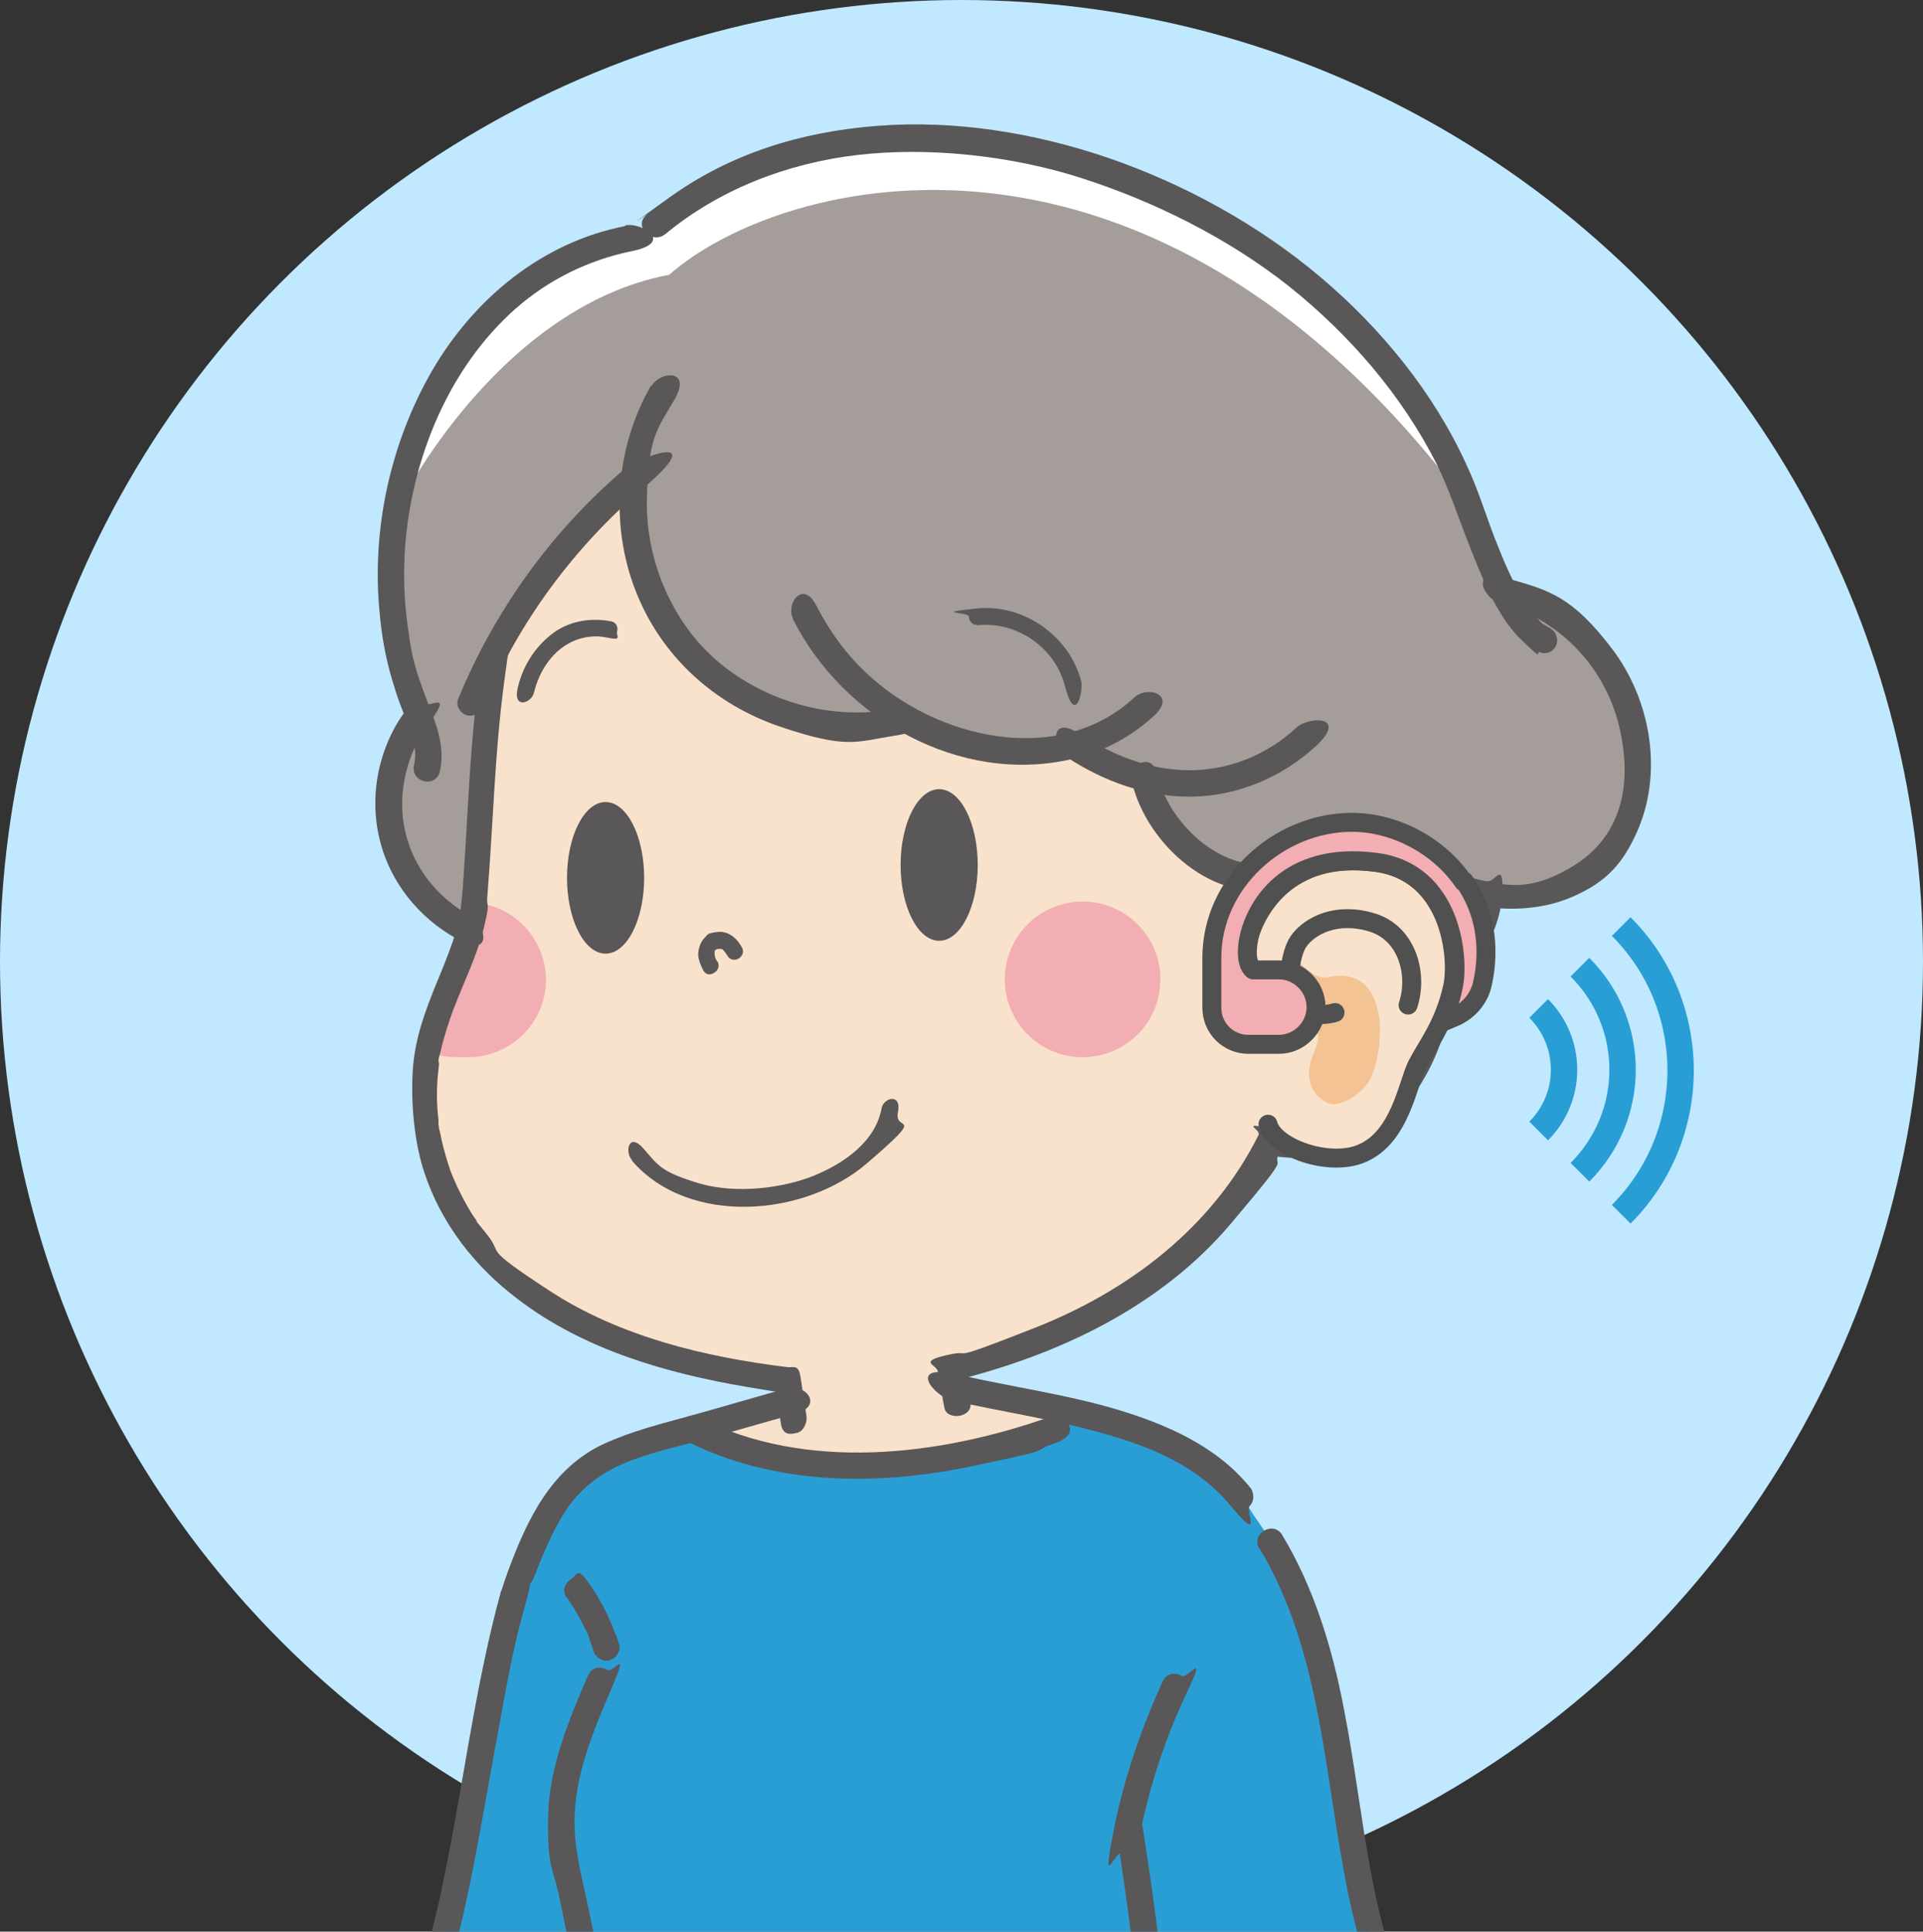 <?xml version="1.0" encoding="UTF-8"?>
<svg id="_レイヤー_2" data-name="レイヤー_2" xmlns="http://www.w3.org/2000/svg" width="284.2" height="285.4" xmlns:xlink="http://www.w3.org/1999/xlink" viewBox="0 0 284.2 285.4">
  <rect x="0" y="0" width="284.2" height="285.4" fill="#333333" stroke="none"/>
  <defs>
    <style>
      .cls-1, .cls-2, .cls-3 {
        fill: none;
      }

      .cls-4, .cls-5 {
        fill: #f9e2cb;
      }

      .cls-4, .cls-6, .cls-2 {
        stroke: #505050;
        stroke-width: 2.8px;
      }

      .cls-4, .cls-6, .cls-2, .cls-7 {
        stroke-linecap: round;
      }

      .cls-4, .cls-6, .cls-2, .cls-7, .cls-3 {
        stroke-linejoin: round;
      }

      .cls-8, .cls-6 {
        fill: #f2aeb2;
      }

      .cls-9 {
        fill: #299ed5;
      }

      .cls-10 {
        fill: #c0e8ff;
      }

      .cls-11 {
        fill: #fff;
      }

      .cls-12 {
        fill: #a49d9a;
      }

      .cls-7 {
        fill: #f3c394;
        stroke: #f3c394;
        stroke-width: 1.9px;
      }

      .cls-13 {
        fill: #595757;
      }

      .cls-3 {
        stroke: #299ed5;
        stroke-width: 3.9px;
      }

      .cls-14 {
        clip-path: url(#clippath);
      }
    </style>
    <clipPath id="clippath">
      <rect class="cls-1" x="15.3" y="7.6" width="253.5" height="277.8"/>
    </clipPath>
  </defs>
  <g id="_レイヤー_3" data-name="レイヤー_3">
    <g>
      <circle class="cls-10" cx="142.1" cy="142.1" r="142.1"/>
      <g class="cls-14">
        <g>
          <g id="_カラー" data-name="カラー">
            <path id="_シャツ" data-name="シャツ" class="cls-9" d="M206.3,336.3c8.6-10,7.9-24.9,2.4-34.9-13.5-24.4-6.7-54.3-23.4-77.5-5.2-8.7-14.7-12.4-24.4-14.8-19.7,8.4-42.5,10.3-58.7,1.9-1.4.4-2.8.8-4.2,1.2-4,1.1-8.1,2.3-11.5,4.8-5.2,3.9-7.8,10.5-10.1,16.5-2.7,9-4.4,19.1-6.3,29.5-3.1,17.3-6.3,35.2-14.7,49-9.3,10.9-3.7,21.7.6,29.8-.3,2.6-.6,5.3-.9,7.9.6.9,1.3,1.8,2.1,2.5,5.8,5.6,16.5,6.2,23.1,1.5,0,0,.2-.1.3-.2.4-2.5.8-5,1.2-7.5,1.4-.4,2.7-.9,4-1.5.8-7.2,1.7-14.3,2.7-21.2,6.9,11,17.2,17,28.3,19.2,21,4.3,45.1-4.7,55.5-18.2.9,4.7,2.4,9.2,4.8,12.1.9,4.7,1.7,9.4,2.2,14.1.9.4,1.8.8,2.7,1.1,7.6,2.8,17.3,2.7,23.3-2.4.8-.7,1.5-1.5,2.2-2.3-.6-3.5-1-7.1-1.3-10.7h0Z"/>
            <path class="cls-5" d="M212.8,144.7c-.8,13.5-10.3,27.3-25.2,24.1-8.9,17.8-26.6,28.4-47.1,33.4.3,1.1.4,2,.6,2.9,4.2.9,10.2,1.9,14.3,2.8,1.9.4,3.7.9,5.6,1.3-19.7,8.4-42.5,10.3-58.7,1.9,4.9-1.4,9.8-2.8,14.7-4.1-.2-1.1-.3-2.1-.5-3.2-53.7-6.5-55.4-37.2-52.9-49.1,0-.5.2-.9.3-1.3,0,0,0,0,0-.1,1.4-5.4,4.2-10.3,5.7-15.6.1-.5.3-1,.4-1.4.1-.5.2-1.5.4-2.9.5-5.5,1-16.9,1.9-26.5.4-4.6.9-8.8,1.5-11.7,5.1-9.3,12-17.6,20.1-24.4-.9,7.9,1,16.1,5.5,22.6,7.5,10.8,21.9,16.4,34.6,13.1,2.8,1.6,5.8,2.8,8.9,3.7,5.2,1.4,10.8,1.5,15.9.1,3.3,2.3,6.9,4.1,10.6,5,.7,2.8,1.9,5.5,3.7,7.7,1,1.2,2.2,2.2,3.5,3.1,2.3,1.7,5,3.2,7.8,3.7,1.6.3,3.2.2,4.8-.2,5.6-6.8,16.6-6.9,21.1,1.9,2.1,4,2.9,8.7,2.6,13.4Z"/>
            <g id="_髪" data-name="髪">
              <path class="cls-12" d="M219.7,132c-.2,4.5-3.1,9.4-6.9,12.7.3-4.8-.6-9.5-2.6-13.4-4.5-8.8-15.4-8.7-21.1-1.9-1.5.4-3.2.5-4.8.2-2.9-.5-5.5-1.9-7.8-3.7-1.3-.9-2.5-1.9-3.5-3.1-1.9-2.2-3-4.9-3.7-7.7-3.7-1-7.3-2.8-10.6-5-5.1,1.4-10.8,1.2-15.9-.1-3.1-.8-6.1-2.1-8.9-3.7-12.8,3.2-27.2-2.3-34.6-13.1-4.5-6.5-6.3-14.7-5.5-22.6-8.1,6.8-14.9,15.2-20.1,24.4-.6,2.9-1.1,7.1-1.5,11.7-1.1,12-1.7,26.8-2.3,29.4-.1.5-.2,1-.4,1.4-5.4-2.6-9.7-7.5-11.3-13.3-1.8-6.3-.3-13.4,3.7-18.6-.2-.4-.3-.9-.5-1.3-3.5-8.6-4.4-18.6-2.9-28.3,3-19.8,15.8-38.2,36.3-41.1,34.6-32.1,104.9-7.6,122.1,39.6.4,1.2,2.4,7.3,5.1,12.5,27.4,7.3,26.4,48.6-2.3,44.9Z"/>
              <path class="cls-11" d="M216.9,74.6C170.2,11.9,115.6,25.9,98.9,40.6c-26.1,4.9-41.3,36.1-40.4,35.5h0c3-19.8,15.8-38.2,36.3-41.1,34.6-32.1,104.9-7.6,122.1,39.6Z"/>
            </g>
            <g id="_顔パーツ" data-name="顔パーツ">
              <path class="cls-13" d="M106,142.1c-.1-.2-.2-.4-.3-.6v.3c0-.3,0-.5-.1-.8v.3c0-.2,0-.4,0-.7v.3c0-.2,0-.4.1-.5v.3c0-.1,0-.3.1-.4l-.2.2c0-.1.2-.2.3-.3l-.2.2c.1,0,.2-.2.4-.2h-.3c.1,0,.3,0,.5,0h-.3c.2,0,.3,0,.5,0h-.3c.2,0,.3,0,.5,0h-.3c.2,0,.4,0,.5.2l-.2-.2c.2.2.4.4.6.6l-.2-.2c.1.2.3.4.4.6.3.6,1.1.8,1.7.4s.8-1.1.4-1.7c-.7-1.3-2-2.4-3.6-2.2s-1.4.4-1.9.9-.8,1.3-.9,2.1.3,1.8.7,2.6,1.1.8,1.7.4.8-1.1.4-1.7h0Z"/>
              <path class="cls-13" d="M93.4,171.5c8.4,9.7,25.5,8.3,34.7.4s4-4.5,4.6-7.5-2.1-2.2-2.4-.7c-.9,5-5.6,8.2-10,10s-11.5,2.8-17.1,1.1-5.9-2.6-8.1-5.1-2.8.5-1.7,1.7h0Z"/>
              <g>
                <ellipse class="cls-13" cx="138.8" cy="127.8" rx="5.7" ry="11.2"/>
                <ellipse class="cls-13" cx="89.5" cy="129.7" rx="5.7" ry="11.2"/>
              </g>
              <g>
                <path class="cls-13" d="M144.3,92.4c5.9-.7,11.6,3.2,13.1,9s2.7.9,2.4-.7c-1.7-6.7-8.5-11.5-15.4-10.8s-1.2.5-1.2,1.2.6,1.3,1.2,1.2h0Z"/>
                <path class="cls-13" d="M90.3,91.8c-3.2-.6-6.4,0-8.9,2s-4.2,4.8-4.9,7.9,2,2.2,2.4.7c.6-2.5,1.9-4.9,3.9-6.5s4.5-2.2,6.9-1.7,1.3-.2,1.5-.9-.2-1.4-.9-1.5h0Z"/>
              </g>
            </g>
            <g id="_ほっぺ" data-name="ほっぺ">
              <circle class="cls-8" cx="160" cy="144.7" r="11.5"/>
              <path class="cls-8" d="M80.7,144.7c0,6.4-5.2,11.5-11.5,11.5s-4-.6-5.7-1.5c0-.5.2-.9.3-1.3,0,0,0,0,0-.1,1.4-5.4,4.2-10.3,5.7-15.6.1-.5.3-1,.4-1.4.1-.5.2-1.5.4-2.9,5.9.5,10.4,5.5,10.4,11.5Z"/>
            </g>
            <g>
              <path class="cls-13" d="M116.4,205.1c-4.7,1.3-9.4,2.7-14.1,4s-8.8,2.3-13,4.2c-7.8,3.6-11.4,11.2-14.2,18.8s.4,2.1,1.4,2.4,2-.4,2.4-1.4c1.3-3.4,2.7-6.8,4.7-9.9s5-5.4,8.4-6.9,8.2-2.6,12.3-3.7,8.8-2.5,13.2-3.7,1.4-4.5-1-3.8h0Z"/>
              <path class="cls-13" d="M83.7,235.9c.9,1.3,1.7,2.6,2.4,4s.3.7.5,1,.2.4.3.6.2.6.1.3.1.3.1.3c0,.2.1.4.2.6.1.4.3.8.4,1.2.3,1,1.4,1.7,2.4,1.4s1.7-1.4,1.4-2.4c-1.1-3.2-2.5-6.2-4.4-8.9s-1.7-1.3-2.7-.7-1.3,1.8-.7,2.7h0Z"/>
              <path class="cls-13" d="M87,247.3c-2.9,6.8-5.9,13.8-6,21.3s.8,7.6,1.6,11.4c.8,3.9,1.6,7.8,2.4,11.7s4.3,1.4,3.8-1c-.8-3.6-1.5-7.3-2.3-10.9s-1.6-7-1.6-10.6c0-6.9,2.8-13.5,5.5-19.8s.3-2.1-.7-2.7-2.3-.3-2.7.7h0Z"/>
              <path class="cls-13" d="M140.6,206.9c7.5,1.7,15.1,2.8,22.5,4.9s14,4.9,18.8,10.7,2.1.7,2.8,0,.7-2,0-2.8c-5-6.1-12.4-9.3-19.8-11.5s-15.5-3.3-23.3-5.1-3.5,3.2-1,3.8h0Z"/>
              <path class="cls-13" d="M186.1,228.7c8.2,13.6,9.4,29.6,12,44.9,1.3,7.7,3,15.3,6,22.5,1.4,3.3,3.3,6.3,4.6,9.7s1.9,6.1,2.1,9.3c.6,7.5-1.5,15.2-6.7,20.8s1,4.6,2.8,2.8c5-5.3,7.6-12.3,8-19.5s-.2-7-1.1-10.3-2.3-6.4-3.9-9.5c-7.6-14.5-8.2-31.3-11.3-47-1.7-8.9-4.4-17.8-9.1-25.6-1.3-2.2-4.7-.2-3.4,2h0Z"/>
              <path class="cls-13" d="M171.9,248.3c-3.4,7.4-6,15.1-7.5,23.1s.3,2.1,1.4,2.4,2.2-.3,2.4-1.4c1.4-7.6,3.8-15.1,7.1-22.1s.3-2.1-.7-2.7-2.2-.3-2.7.7h0Z"/>
              <path class="cls-13" d="M165.1,271.1c1.5,10.3,3,20.5,3.7,30.9.6,8.2.3,16.5,2.1,24.6s2.3,8,4.8,11.2,2.1.7,2.8,0,.7-1.9,0-2.8c-2-2.6-3-6-3.7-9.1s-1.2-7-1.4-10.6-.3-8.7-.6-13c-.4-5.1-.9-10.1-1.5-15.1s-1.5-11.4-2.4-17.1-1.5-1.6-2.4-1.4-1.5,1.4-1.4,2.4h0Z"/>
              <path class="cls-13" d="M74.1,234.9c-3.9,14.1-5.6,28.8-8.6,43.1-1.5,7.2-3.3,14.3-5.9,21.2s-2.6,6.4-4.3,9.5-2.2,3.2-3.2,4.9-2,3.5-2.6,5.4c-2.4,7.7.5,15.4,4.1,22.2s4.6.3,3.4-2c-2.9-5.5-5.6-11.8-4-18.2,1-3.8,3.6-6.5,5.5-9.9s3.1-6.2,4.4-9.5c5.3-13.6,7.5-28.2,10.1-42.4s2.8-15.5,4.9-23.1-3.1-3.5-3.8-1h0Z"/>
              <path class="cls-13" d="M101.2,212.8c12.9,6.6,28.1,6.8,42.1,3.9s8.5-2.1,12.7-3.5,1.3-4.6-1-3.8c-16.2,5.7-35.9,8.1-51.8,0-2.2-1.1-4.2,2.2-2,3.4h0Z"/>
            </g>
            <g>
              <g>
                <path class="cls-13" d="M71.6,95.5c-2.1,11.2-2.3,22.8-3.1,34.2-.1,1.8-.3,3.6-.5,5.4s0-.5,0,0,0,.2,0,.3c-.1.7-.3,1.4-.6,2.2-.6,2-1.4,4-2.2,6-1.7,4.1-3.4,8.2-4,12.6s-.3,11.6,1.5,17c2.5,7.6,7.5,14,13.9,18.8,9.7,7.4,21.9,10.9,33.7,12.9s4.1.6,6.1.9l-1.9-1.4c.3,2,.6,4,.9,5.9s1.5,1.6,2.4,1.4,1.5-1.4,1.4-2.4c-.3-2-.6-4-.9-5.9s-1.1-1.3-1.9-1.4c-12.2-1.5-24.8-4.5-35.2-11.3s-6.6-5.1-9.3-8.4-.9-1.2-1.5-2-1-1.5-1.4-2.2-.8-1.5-1.2-2.3-.5-1.1-.9-2c-.6-1.4-1-2.9-1.4-4.4s-.3-1.5-.5-2.2-.1-.7-.2-1,0,.2,0-.1,0-.4,0-.6c-.3-2.5-.3-5,0-7.5s0-.5,0-.8c0-.4,0,.4,0,0s0-.3,0-.4c0-.5.2-.9.3-1.4.5-2.2,1.2-4.4,2-6.5,1.5-3.9,3.4-7.7,4.4-11.8s.4-2.9.5-4.4c.9-10.9,1.1-21.8,2.6-32.6s.3-2.2.5-3.3c.5-2.5-3.3-3.5-3.8-1h0Z"/>
                <path class="cls-13" d="M143.4,207.1c-.4-1.8-.5-3.7-1-5.5l-1.4,2.4c15.4-3.8,30.5-10.9,40.9-23.2s5.4-7.1,7.4-11.1l-2.2.9c5.8,1.2,11.8.2,16.5-3.4s7.8-8.5,9.6-14,2.2-11.6.9-17.2c-1.4-5.9-4.9-11.6-11.2-13.2s-14.3,2.2-17.4,8.6c-1.1,2.3,2.3,4.3,3.4,2,2.2-4.5,6.8-7.7,11.9-7s8,5.2,9.3,9.9c2.4,9.1-.3,20.2-7.3,26.6s-9.3,5-14.6,3.9-1.8,0-2.2.9c-6.8,13.6-19.1,23-33.1,28.5s-8.5,3-12.9,4-1.6,1.4-1.4,2.4c.4,1.8.6,3.7,1,5.5s4.3,1.4,3.8-1h0Z"/>
              </g>
              <path class="cls-13" d="M96.2,57c-5.2,9-6.1,20.4-2.3,30.2s11.7,16.9,21.5,20.2,11.1,2.2,16.8,1.3,1.6-1.5,1.4-2.4-1.4-1.5-2.4-1.4c-8.7,1.4-18-1.3-24.8-6.9s-11-14.9-10.8-24.2,1.5-10.3,4.1-14.8-2.1-4.2-3.4-2h0Z"/>
              <path class="cls-13" d="M117.2,91.5c7.4,14.7,24.6,24.4,41,20.7,4.6-1,8.8-3.2,12.3-6.4s-.9-4.5-2.8-2.8c-11.3,10.5-29.5,6.1-39.7-3.6-3.1-2.9-5.5-6.3-7.4-10s-4.5-.3-3.4,2h0Z"/>
              <path class="cls-13" d="M157.7,111.9c5.5,3.6,11.9,5.9,18.5,5.8s13.2-2.8,18.2-7.4-.9-4.5-2.8-2.8c-4.3,4-9.9,6.3-15.8,6.3s-11.3-2.2-16.1-5.3-4.1,2-2,3.4h0Z"/>
              <path class="cls-13" d="M167.3,115.6c2.2,9.2,12.2,18.2,22.1,15.6s1.4-4.4-1-3.8c-3.7,1-7.6-.5-10.6-2.8s-5.8-6.1-6.7-10-4.4-1.4-3.8,1h0Z"/>
              <path class="cls-13" d="M92.3,69.3c-10.8,9.2-19.2,20.9-24.6,34-.4,1,.4,2.2,1.4,2.4s2-.4,2.4-1.4c5.2-12.5,13.4-23.5,23.6-32.2s-.9-4.4-2.8-2.8h0Z"/>
              <path class="cls-13" d="M92.4,33.4c-12.3,2.4-22.3,10.7-28.5,21.3-6.2,10.7-9,23.5-7.8,35.8.3,3.4.9,6.8,1.9,10.1s1.1,3.3,1.7,4.9c.9,2.3,2.1,4.9,1.5,7.5s3.2,3.5,3.8,1c1-4.3-1.1-8.2-2.5-12.1s-1.7-5.5-2.1-8.4c-.9-5.7-.9-11.6,0-17.3,1.8-11.5,7-22.8,15.8-30.6,4.9-4.3,10.8-7.2,17.2-8.5s1.4-4.3-1-3.8h0Z"/>
              <path class="cls-13" d="M221.7,89.1c9.2,2.6,15.9,9.9,17.8,19.1s-.7,16.1-7.4,20-10.2,2.5-15.5,1.3-3.5,3.2-1,3.8c5.6,1.3,11.5,1.5,16.8-.8s7.5-5.2,9.4-9.3c4.1-8.9,2.2-19.8-3.6-27.4s-9.2-8.6-15.3-10.3-3.5,3.1-1,3.8h0Z"/>
              <path class="cls-13" d="M98.2,34.7c8-6.7,18.2-10.6,28.5-11.8s22.5,0,33.1,3.4,21.6,8.8,30.7,16c9,7.2,16.7,16.1,21.9,26.4,1.9,3.9,3.2,8,4.8,12s3.9,10.3,7.7,13.9,1.7,1.4,2.8,1.8,2.2-.4,2.4-1.4-.4-2-1.4-2.4c.4.2-.8-.5-.5-.3-.5-.3-.9-.8-1.2-1.2-.7-.8-1.4-1.8-2-2.8-1.4-2.3-2.5-4.8-3.5-7.3-1.7-4.1-2.9-8.4-4.8-12.4-4.9-10.7-12.6-20.1-21.6-27.7s-20-13.7-31.4-17.6c-10.9-3.7-22.6-5.6-34.1-4.7s-21.8,4.2-30.7,10.6-2.3,1.7-3.4,2.6c-1.9,1.6.8,4.4,2.8,2.8h0Z"/>
              <path class="cls-13" d="M217.8,132.2c0,.1,0,.2,0,.4,0,0,0,.5,0,.3s0,.1,0,.2c0,.1,0,.2,0,.4-.1.5-.3,1.1-.4,1.6s-.2.5-.3.8,0,.2-.1.4c0-.2,0,0,0,0-.2.5-.5,1.1-.8,1.6s-.6,1-.9,1.4-.3.5-.5.7-.2.2-.2.3c.1-.2,0,0,0,0-.8.9-1.6,1.8-2.5,2.6s-.8,2.1,0,2.8,2,.7,2.8,0c3.8-3.4,6.8-8.3,7.1-13.5s-1-2-2-2-1.9.9-2,2h0Z"/>
              <path class="cls-13" d="M60.1,104.8c-4.1,5.4-5.6,12.6-4,19.2,1.5,6.3,5.8,11.6,11.4,14.7s4.2-2.2,2-3.4c-4.8-2.6-8.4-7.1-9.6-12.4-1.3-5.6.2-11.6,3.6-16.2s.1-2.2-.7-2.7-2-.1-2.7.7h0Z"/>
            </g>
          </g>
          <g>
            <path class="cls-4" d="M184.4,139c1.1-4.3,5.7-13.3,18.8-11.6,11.2,1.4,12.4,14,11.5,18.3-1.2,5.6-3.8,8.8-5.3,11.7-1.4,2.9-2.5,10.6-8.1,13-4.8,2.1-13-.8-13.9-4.3"/>
            <path class="cls-7" d="M195.2,155.6c-1.6,3.3-.6,5.5,1.4,6.5,1,.5,4.1-1.1,5.1-3.2,2-4.1,2.6-15.4-5.1-13.6-2.2.5-4-1.1-5.9-3.2-1.3,8.7,7.5,7.2,4.4,13.6Z"/>
            <path class="cls-2" d="M208.1,148.5c1.5-4.5-.1-10.6-5.3-12.2-5.2-1.6-9.2.4-10.9,2.8-1.1,1.6-2.2,6.7,0,9.4,1.2,1.4,3.5,1.7,5.4,1.1"/>
            <g>
              <path class="cls-3" d="M239.6,136.9c11.7,11.7,11.7,30.8,0,42.5"/>
              <path class="cls-3" d="M233.5,142.9c8.4,8.4,8.4,21.9,0,30.3"/>
              <path class="cls-3" d="M227.4,149c5,5,5,13.1,0,18.1"/>
            </g>
            <path class="cls-6" d="M216.3,130.3c-3.6-5.3-10.1-8.8-16.5-8.8-10.7,0-20.7,8.8-20.7,20v7.4c0,3,2.4,5.4,5.4,5.4h4.5c3,0,5.5-2.5,5.5-5.5s-2.5-5.5-5.5-5.5h-3.8s-1.3-.8-.7-4.3c.9-5,5.7-13.3,18.8-11.6,11.2,1.4,12.4,14,11.5,18.3-.4,2.1-1.1,3.8-1.8,5.4l1.9-.8c2.1-.9,3.7-2.7,4.2-5,1.2-5.5.3-10.8-2.7-15.1Z"/>
          </g>
        </g>
      </g>
    </g>
  </g>
</svg>